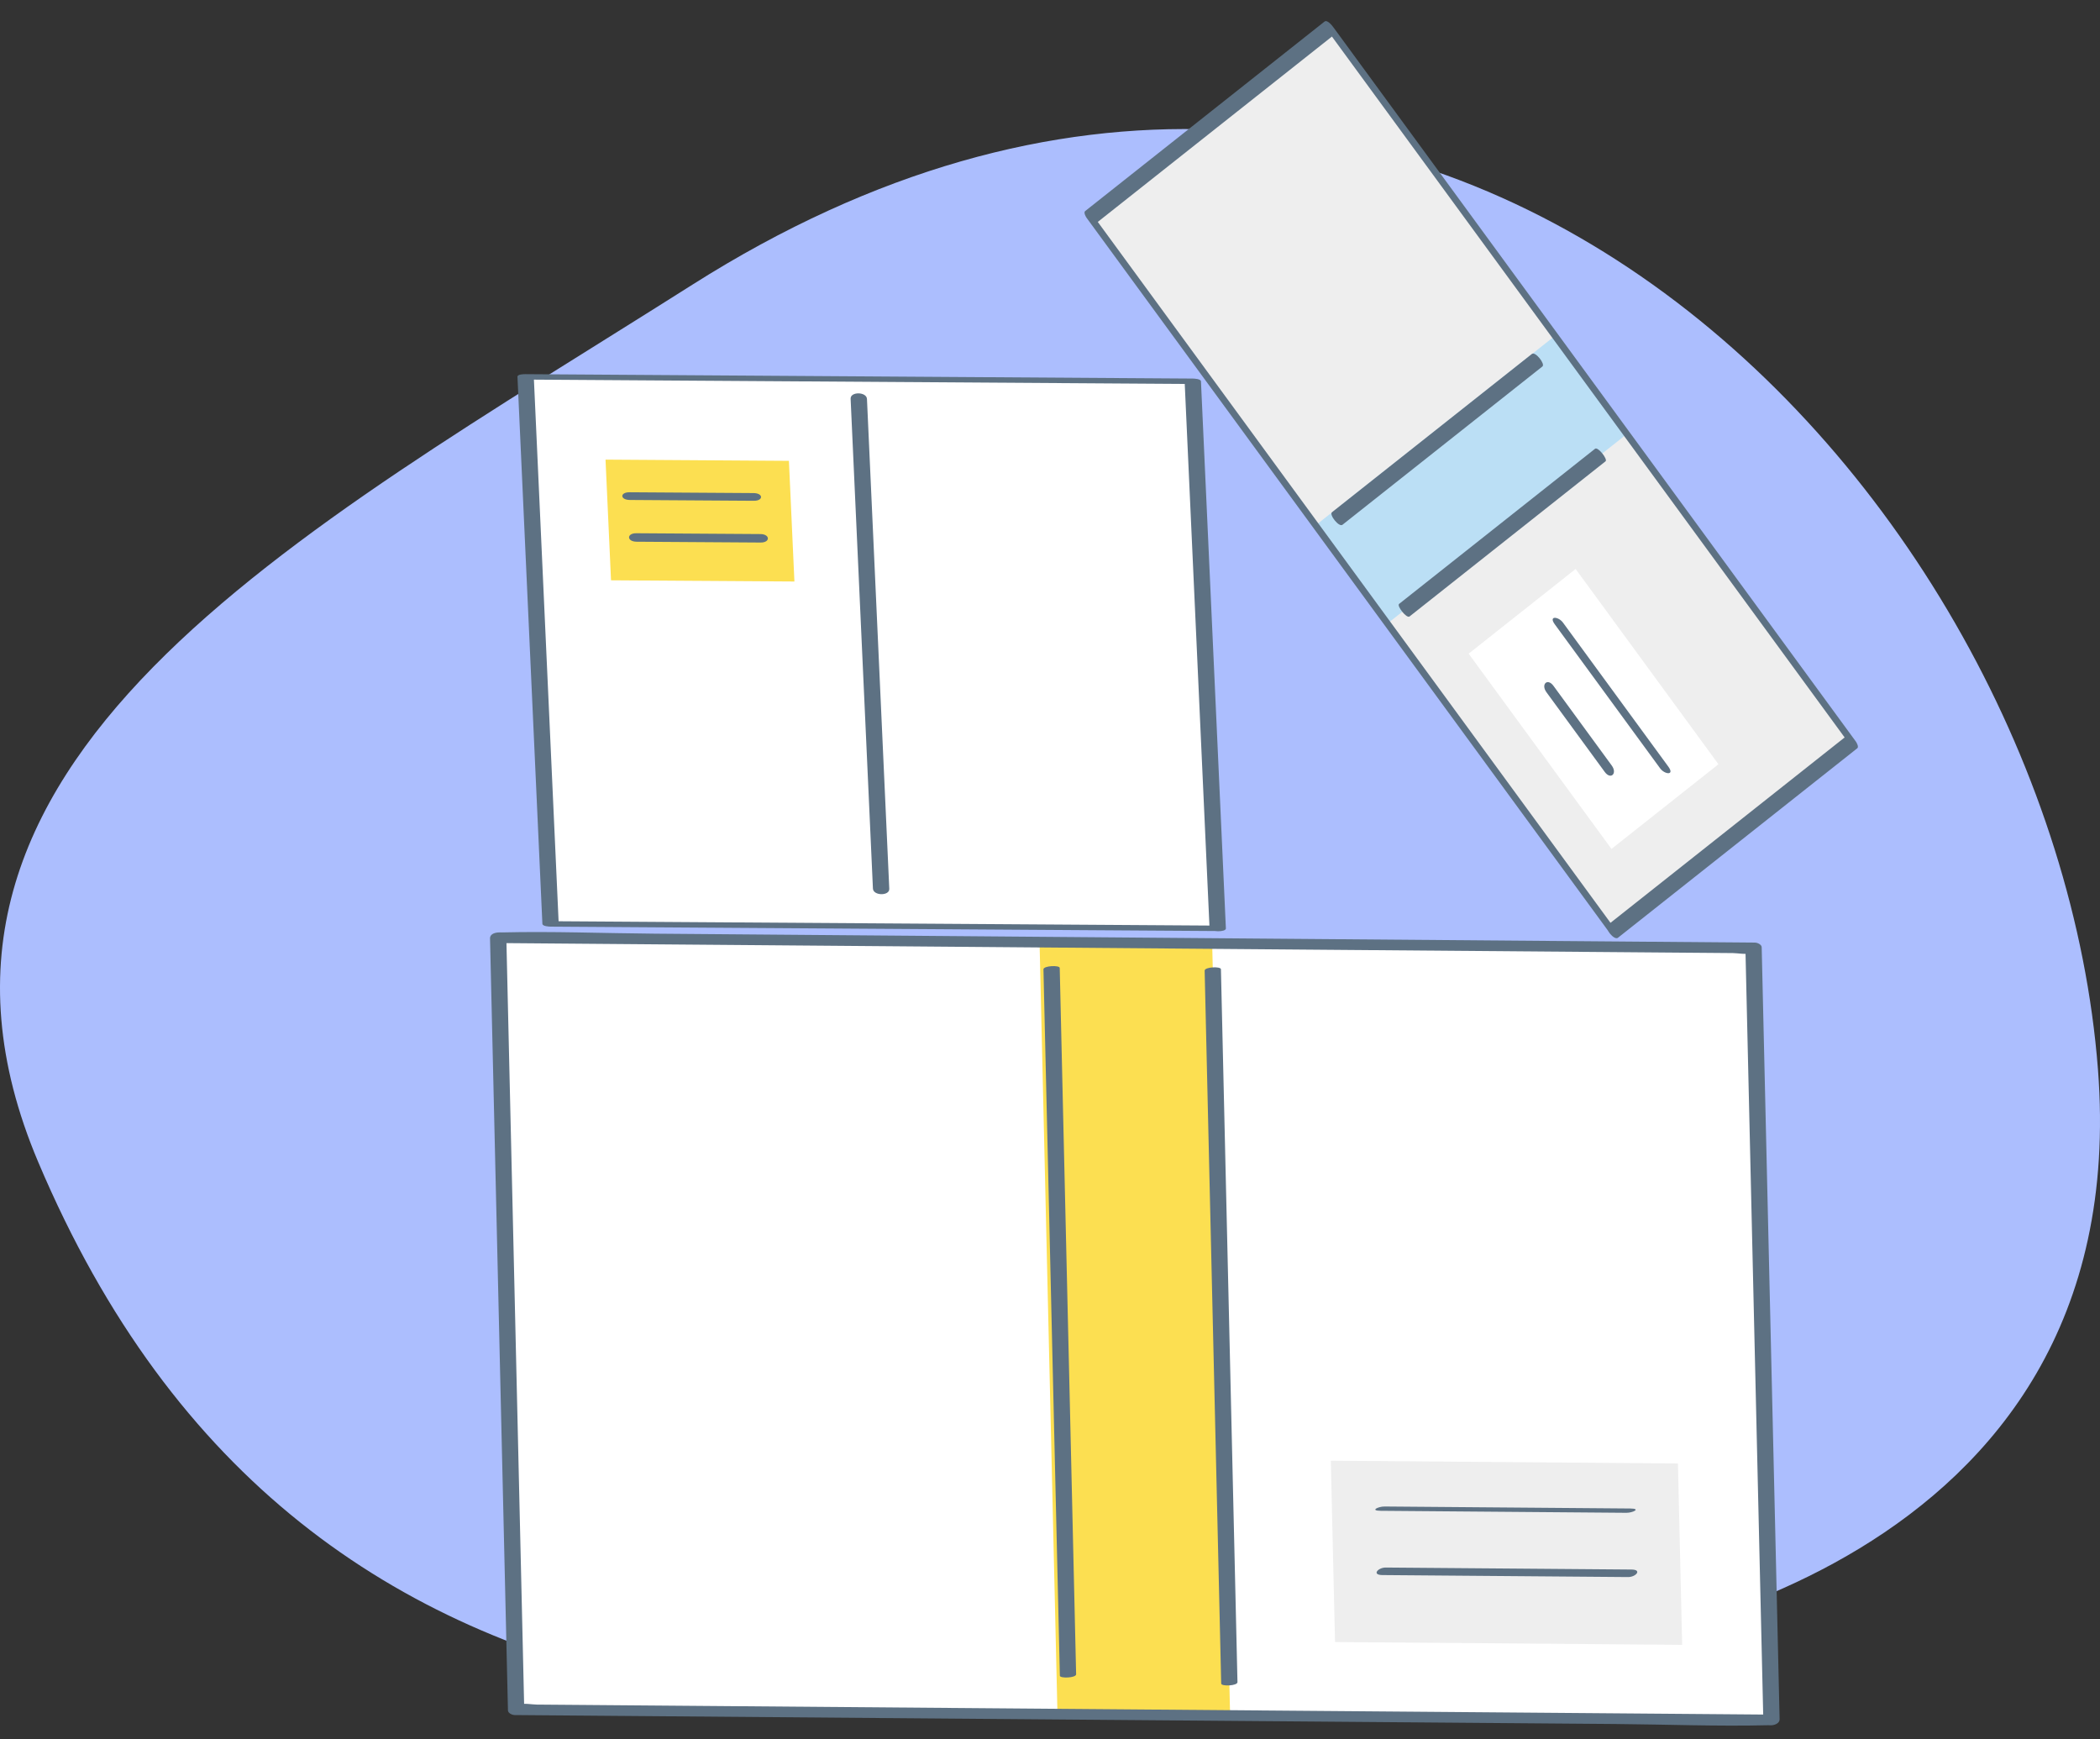 <?xml version="1.0" encoding="UTF-8"?>
<!-- Generator: Adobe Illustrator 17.0.0, SVG Export Plug-In . SVG Version: 6.00 Build 0)  -->
<svg xmlns="http://www.w3.org/2000/svg" xmlns:xlink="http://www.w3.org/1999/xlink" version="1.1" id="Layer_1" x="0px" y="0px" width="280px" height="231.875px" viewBox="0 26.5 280 231.875" xml:space="preserve">
<rect x="0" y="26.5" width="280" height="231.875" fill="#333333" stroke="none"/>
<path fill="#acbefe" d="M207.79,246.852c5.93-1.016,77.179-10.187,71.935-77.818C273.707,91.433,189.952,2.589,92.322,64.451  C39.484,97.93-17.532,127.958,5.093,181.415C40.98,266.206,123.225,261.375,207.79,246.852z"></path>
<path fill="#FFFFFF" d="M236.197,255.799l-167.385-1.36l-2.389-102.923l167.384,1.359L236.197,255.799z"></path>
<polygon fill="none" points="216.698,158.302 227.48,158.216 228.074,172.133 217.292,172.219 "></polygon>
<path fill="#EEEEEE" d="M224.288,245.789l-46.284-0.376l-0.562-24.177l46.284,0.375L224.288,245.789z"></path>
<path fill="#FCDF51" d="M164.014,255.213l-23.017-0.187l-2.389-102.924l23.017,0.187L164.014,255.213z"></path>
<path fill="#5D7183" d="M139.127,155.734c0.246,10.619,0.493,21.238,0.739,31.857c0.393,16.91,0.785,33.82,1.178,50.73  c0.089,3.86,0.179,7.72,0.269,11.58c0.009,0.389,2.182,0.302,2.17-0.19c-0.246-10.619-0.492-21.238-0.739-31.857  c-0.393-16.91-0.785-33.82-1.178-50.73c-0.09-3.86-0.179-7.72-0.269-11.581C141.288,155.154,139.115,155.241,139.127,155.734z"></path>
<path fill="#5D7183" d="M160.62,155.908c0.248,10.695,0.497,21.391,0.745,32.087c0.396,17.057,0.792,34.113,1.188,51.17  c0.091,3.927,0.182,7.854,0.273,11.781c0.01,0.407,2.183,0.317,2.171-0.19c-0.248-10.696-0.497-21.391-0.745-32.087  c-0.396-17.057-0.791-34.114-1.187-51.171c-0.092-3.927-0.183-7.854-0.274-11.781C162.782,155.311,160.608,155.401,160.62,155.908z"></path>
<path fill="#5D7183" d="M217.361,227.61c-10.918-0.089-21.836-0.177-32.754-0.266c-0.829-0.007-2.018,0.561-0.505,0.573  c10.919,0.089,21.836,0.178,32.754,0.266C217.685,228.19,218.874,227.622,217.361,227.61z"></path>
<path fill="#5D7183" d="M217.525,235.747c-10.918-0.088-21.836-0.177-32.754-0.266c-1.02-0.008-1.924,0.991-0.445,1.003  c10.918,0.089,21.836,0.178,32.754,0.266C218.1,236.758,219.004,235.759,217.525,235.747z"></path>
<path fill="#5D7183" d="M236.391,255.09c-5.544-0.045-11.088-0.09-16.631-0.135c-13.316-0.108-26.631-0.216-39.946-0.325  c-16.114-0.13-32.227-0.261-48.34-0.392c-13.937-0.113-27.875-0.227-41.812-0.34c-4.598-0.037-9.196-0.074-13.794-0.112  c-1.435-0.011-2.869-0.023-4.304-0.034c-0.598-0.006-1.704-0.214-2.264-0.019c-0.072,0.025-0.212-0.002-0.294-0.003  c0.297,0.205,0.594,0.41,0.892,0.614c-0.27-11.621-0.54-23.242-0.809-34.863c-0.428-18.443-0.857-36.886-1.285-55.329  c-0.099-4.244-0.197-8.488-0.295-12.732c-0.426,0.269-0.853,0.537-1.279,0.805c5.544,0.045,11.087,0.09,16.631,0.135  c13.315,0.108,26.631,0.216,39.946,0.324c16.113,0.131,32.227,0.262,48.34,0.393c13.937,0.113,27.874,0.226,41.811,0.339  c4.598,0.038,9.197,0.075,13.795,0.112c1.434,0.012,2.869,0.023,4.304,0.035c0.597,0.005,1.703,0.214,2.263,0.019  c0.072-0.026,0.212,0.001,0.294,0.002c-0.298-0.205-0.595-0.409-0.892-0.614c0.269,11.621,0.539,23.242,0.809,34.863  c0.428,18.444,0.856,36.887,1.285,55.33c0.098,4.243,0.196,8.487,0.295,12.731c0.022,0.934,2.193,0.773,2.171-0.191  c-0.27-11.621-0.54-23.242-0.809-34.863c-0.429-18.443-0.857-36.886-1.285-55.329c-0.098-4.244-0.197-8.487-0.296-12.731  c-0.008-0.354-0.558-0.611-0.891-0.614c-5.544-0.045-11.088-0.09-16.632-0.135c-13.315-0.108-26.63-0.216-39.946-0.324  c-16.113-0.131-32.226-0.262-48.339-0.393c-13.937-0.113-27.875-0.226-41.812-0.339c-6.771-0.055-13.598-0.328-20.362-0.166  c-0.097,0.003-0.196-0.002-0.294-0.002c-0.561-0.005-1.293,0.179-1.279,0.804c0.27,11.621,0.539,23.242,0.81,34.863  c0.428,18.443,0.856,36.886,1.285,55.33c0.098,4.243,0.197,8.487,0.296,12.731c0.008,0.354,0.559,0.611,0.892,0.613  c5.544,0.045,11.087,0.09,16.631,0.135c13.316,0.109,26.631,0.217,39.947,0.325c16.113,0.131,32.226,0.262,48.339,0.392  c13.937,0.114,27.874,0.227,41.811,0.34c6.772,0.055,13.598,0.328,20.362,0.165c0.098-0.002,0.196,0.002,0.294,0.003  C237.196,256.517,237.835,255.102,236.391,255.09z"></path>
<path fill="#EEEEEE" d="M215.029,150.685l-69.648-95.203l31.913-25.263l69.649,95.202L215.029,150.685z"></path>
<path fill="#BBDFF5" d="M184.994,109.63l-9.578-13.092l31.914-25.264l9.578,13.092L184.994,109.63z"></path>
<path fill="#5D7183" d="M204.257,73.686c-7.776,6.156-15.552,12.312-23.329,18.468c-1.109,0.879-2.219,1.757-3.329,2.635  c-0.413,0.327,0.936,2.037,1.396,1.673c7.776-6.156,15.553-12.312,23.329-18.468c1.11-0.878,2.219-1.757,3.329-2.636  C206.066,75.033,204.717,73.322,204.257,73.686z"></path>
<path fill="#5D7183" d="M212.674,86.327c-8.71,6.896-17.421,13.791-26.131,20.687c-0.332,0.262,1.009,1.979,1.396,1.673  c8.71-6.895,17.421-13.791,26.132-20.686C214.402,87.738,213.061,86.021,212.674,86.327z"></path>
<path fill="#5D7183" d="M215.528,150.617c-7.843-10.721-15.686-21.442-23.53-32.163c-12.501-17.089-25.004-34.178-37.506-51.268  c-2.87-3.924-5.741-7.848-8.612-11.772c0.066,0.301,0.133,0.603,0.199,0.904c9.311-7.371,18.623-14.742,27.934-22.113  c1.326-1.05,2.653-2.101,3.98-3.151c-0.399-0.256-0.798-0.513-1.197-0.769c7.843,10.721,15.686,21.442,23.53,32.163  c12.501,17.089,25.004,34.179,37.506,51.267c2.87,3.924,5.741,7.848,8.612,11.772c-0.066-0.301-0.133-0.602-0.199-0.904  c-9.311,7.371-18.623,14.743-27.934,22.113c-1.327,1.051-2.653,2.101-3.98,3.151c-0.465,0.368,0.89,2.074,1.397,1.673  c9.31-7.371,18.622-14.742,27.933-22.113c1.327-1.05,2.653-2.1,3.98-3.151c0.225-0.178-0.077-0.737-0.199-0.904  c-7.843-10.72-15.686-21.442-23.53-32.163c-12.502-17.089-25.004-34.178-37.506-51.268c-2.871-3.924-5.741-7.848-8.612-11.772  c-0.185-0.252-0.823-1.066-1.197-0.769c-9.312,7.371-18.623,14.742-27.934,22.113c-1.327,1.05-2.653,2.1-3.98,3.151  c-0.225,0.178,0.077,0.737,0.199,0.904c7.843,10.721,15.686,21.442,23.53,32.163c12.502,17.089,25.004,34.178,37.506,51.267  c2.871,3.924,5.741,7.848,8.612,11.772C215.098,151.528,216.407,151.818,215.528,150.617z"></path>
<path fill="#FFFFFF" d="M214.864,139.678l-19.045-26.033l14.264-11.292l19.045,26.034L214.864,139.678z"></path>
<path fill="#5D7183" d="M222.45,128.713c-4.683-6.402-9.366-12.803-14.049-19.205c-0.601-0.821-1.968-0.966-1.096,0.225  c4.683,6.402,9.367,12.803,14.049,19.205C221.956,129.759,223.322,129.905,222.45,128.713z"></path>
<path fill="#5D7183" d="M214.897,128.555c-2.589-3.539-5.178-7.079-7.767-10.618c-0.796-1.088-1.713-0.21-0.93,0.859  c2.589,3.54,5.179,7.079,7.768,10.619C214.764,130.503,215.68,129.625,214.897,128.555z"></path>
<path fill="#FFFFFF" d="M162.361,150.262l-88.954-0.588l-3.323-72.932l88.954,0.588L162.361,150.262z"></path>
<path fill="#FCDF51" d="M105.922,104.026l-24.452-0.161l-0.733-16.089l24.452,0.162L105.922,104.026z"></path>
<path fill="#5D7183" d="M113.416,79.661c0.869,19.081,1.738,38.162,2.608,57.243c0.122,2.686,0.244,5.372,0.366,8.058  c0.045,0.976,2.224,1.007,2.18,0.03c-0.87-19.081-1.739-38.161-2.608-57.242c-0.122-2.686-0.245-5.372-0.367-8.058  C115.55,78.715,113.371,78.684,113.416,79.661z"></path>
<path fill="#5D7183" d="M84.886,98.721c5.509,0.036,11.019,0.073,16.528,0.109c1.315,0.009,1.286-1.121-0.042-1.131  c-5.51-0.036-11.019-0.073-16.528-0.109C83.528,97.582,83.558,98.713,84.886,98.721z"></path>
<path fill="#5D7183" d="M83.979,93.154c5.509,0.036,11.019,0.073,16.528,0.109c1.304,0.008,1.281-1.019-0.038-1.027  C94.96,92.2,89.45,92.163,83.941,92.127C82.637,92.118,82.66,93.145,83.979,93.154z"></path>
<path fill="#5D7183" d="M162.347,149.9c-10.05-0.066-20.099-0.133-30.148-0.199c-15.932-0.105-31.865-0.211-47.796-0.316  c-3.67-0.024-7.34-0.049-11.01-0.073c0.367,0.126,0.735,0.251,1.103,0.377c-0.372-8.177-0.745-16.354-1.117-24.532  c-0.598-13.121-1.195-26.242-1.793-39.363c-0.137-3.013-0.274-6.025-0.412-9.037c-0.359,0.116-0.718,0.231-1.076,0.347  c10.049,0.066,20.099,0.133,30.148,0.199c15.932,0.106,31.864,0.211,47.796,0.316c3.67,0.024,7.34,0.049,11.01,0.073  c-0.368-0.125-0.735-0.251-1.103-0.377c0.373,8.177,0.745,16.354,1.118,24.532c0.597,13.122,1.195,26.242,1.793,39.364  c0.137,3.012,0.274,6.024,0.412,9.036c0.023,0.518,2.202,0.549,2.179,0.031c-0.373-8.177-0.746-16.355-1.118-24.532  c-0.598-13.121-1.196-26.242-1.793-39.363c-0.138-3.013-0.275-6.025-0.412-9.037c-0.016-0.338-0.906-0.376-1.103-0.377  c-10.049-0.066-20.098-0.133-30.148-0.199c-15.932-0.105-31.864-0.21-47.796-0.316c-3.67-0.024-7.34-0.049-11.01-0.073  c-0.218-0.001-1.091,0.009-1.076,0.347c0.372,8.177,0.745,16.355,1.118,24.532c0.598,13.121,1.195,26.242,1.793,39.363  c0.137,3.012,0.274,6.024,0.412,9.037c0.016,0.338,0.906,0.376,1.103,0.377c10.049,0.066,20.099,0.133,30.148,0.199  c15.932,0.105,31.864,0.21,47.796,0.316c3.67,0.024,7.34,0.048,11.011,0.072C163.644,150.632,163.639,149.909,162.347,149.9z"></path>
</svg>
